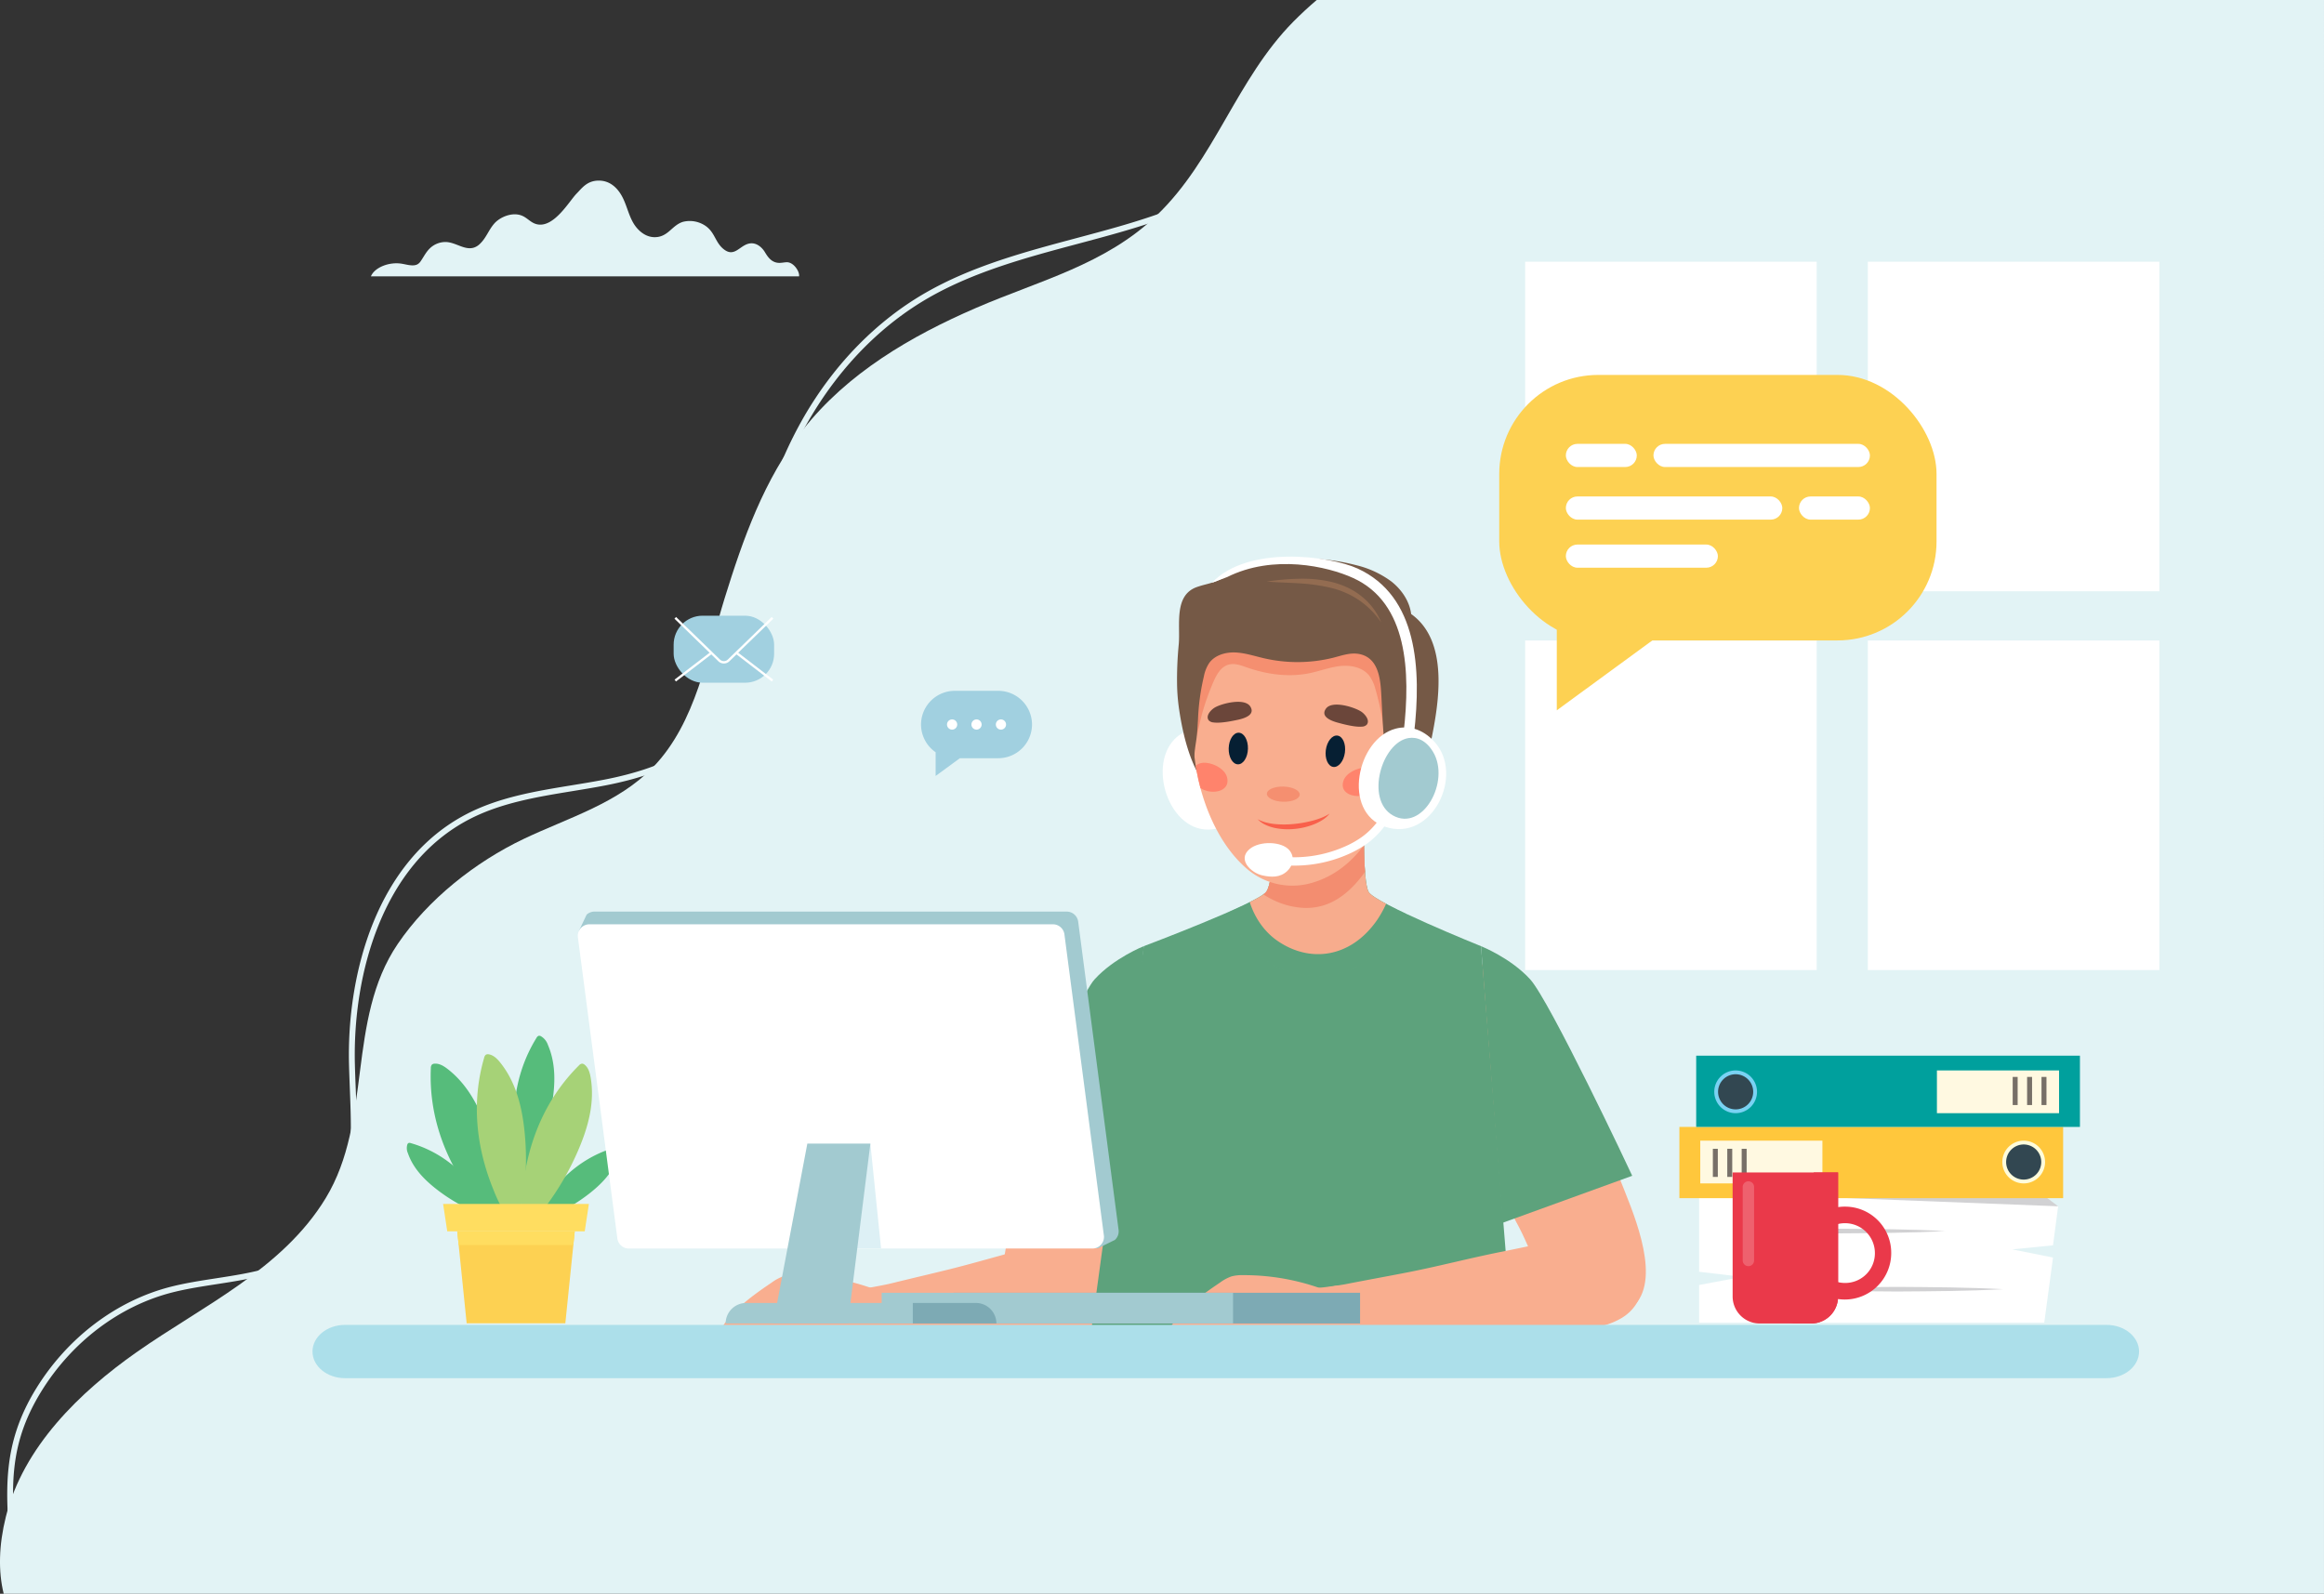<svg xmlns="http://www.w3.org/2000/svg" xmlns:xlink="http://www.w3.org/1999/xlink" width="962.261" height="660" viewBox="0 0 962.261 660"><rect x="0" y="0" width="962.261" height="660" fill="#333333" stroke="none"/><defs><style>.a{fill:#5da27c;}.b{fill:#f9ae8f;}.c{fill:#fdd152;}.d{fill:#e2f3f5;}.e{fill:#fff;}.f{fill:#d1d1d3;}.g{fill:#ffc73c;}.h{fill:#fff9e1;}.i{fill:#fffcdb;}.j{fill:#324751;}.k{fill:#777068;}.l{fill:#00a09d;}.m{fill:#79d2f3;}.n{clip-path:url(#a);}.o{opacity:0.5;}.ac,.o{mix-blend-mode:multiply;isolation:isolate;}.p{fill:#f7ac8d;}.q{fill:#f38d70;}.r{fill:#f68928;}.s{fill:#f58f70;}.t{fill:#755946;}.u{clip-path:url(#b);}.v{fill:#6b463a;}.w{fill:#061f33;}.x{fill:#ff836c;}.y{fill:#f9604b;}.z{fill:#936c51;}.aa{fill:#a2cad0;}.ab{clip-path:url(#c);}.ad{fill:#ffdd60;}.ae{fill:#56bc7b;}.af{fill:#a6d277;}.ag{fill:#acdfea;}.ah{fill:#7daab4;}.ai{fill:#ddf0f5;}.aj{fill:#ea394a;}.ak{opacity:0.2;}.al{fill:#a1d0e0;}</style><clipPath id="a"><path class="a" d="M5428.25,880.656s.784,22.478-2.614,27.182-50.724,22.532-50.724,22.532l-23.369,170.975,176.543-3.469-13.54-167.507s-44.216-17.827-46.568-22.532-1.83-27.182-1.83-27.182Z" transform="translate(-5351.544 -880.656)"/></clipPath><clipPath id="b"><path class="b" d="M5526.849,744.223a78.45,78.45,0,0,0-2.776-23.545c-8.689-29.392-44.816-37.614-67.284-17.327-25.055,22.623-17.294,78.628,7.849,98.934a28.844,28.844,0,0,0,24.415,5.531C5514.492,801.759,5526.252,771,5526.849,744.223Z" transform="translate(-5441.441 -692.169)"/></clipPath><clipPath id="c"><path class="c" d="M4860.205,1263.57h-40.856l-3.891-38.093H4864.1Z" transform="translate(-4815.458 -1225.477)"/></clipPath></defs><g transform="translate(-4426.398 -177.64)"><path class="d" d="M5388.659,177.64H4971.59q-4.964,4.219-9.628,8.914c-23.672,23.956-32.565,57.242-56.707,80.354-21.276,20.369-48.446,26.885-74.693,38.234-27,11.673-53.242,26.99-71.683,50.431-16.084,20.445-24.819,45.234-32.432,69.795-7.348,23.706-11.8,51.46-29.59,69.912-14.521,15.058-35.142,20.987-53.522,29.729-20.077,9.549-39.757,25.073-52.291,43.6-21.294,31.473-10.257,73.04-29.792,105.222-17.886,29.465-51.161,44.7-78.4,63.85-23.284,16.372-46.827,39.068-54.032,68.095-2.931,11.814-3.173,22.573-.891,31.866h960.729Z" transform="translate(0 0)"/><g transform="translate(4429.391 230.635)"><path class="d" d="M4433.846,875.614c-2.008-24.49-3.594-43.834,10.666-67.021,12.991-21.123,33.354-36.506,55.867-42.2,6.035-1.528,12.417-2.512,18.59-3.464,15.255-2.353,29.663-4.576,40.421-14.276,16.929-15.265,15.947-40.414,15-64.736-.123-3.153-.25-6.413-.33-9.544-.949-37.546,11.415-84.543,48.962-103.843,13.416-6.9,28.573-9.376,43.231-11.773,4.41-.722,8.971-1.468,13.4-2.322,24.274-4.682,40.364-13.3,49.191-26.341,8.6-12.706,9.738-28.814,10.84-44.391.247-3.487.5-7.093.838-10.59a171.04,171.04,0,0,1,22.031-69.165c12.716-21.88,30.08-39.566,50.213-51.146,19.321-11.112,41.258-16.974,62.474-22.641,5.839-1.56,11.878-3.173,17.754-4.869,23.771-6.857,53.428-17.685,71.931-40.747l1.9,1.523c-18.932,23.6-49.04,34.606-73.154,41.562-5.9,1.7-11.95,3.318-17.8,4.881-21.064,5.628-42.845,11.447-61.888,22.4-38.958,22.406-66.177,67.787-71.036,118.434-.333,3.467-.586,7.057-.832,10.53-1.126,15.9-2.29,32.335-11.253,45.583-9.207,13.6-25.805,22.556-50.744,27.367-4.462.86-9.039,1.609-13.467,2.333-14.472,2.367-29.437,4.816-42.511,11.537-36.546,18.785-48.574,64.809-47.642,101.617.079,3.115.206,6.366.329,9.511.926,23.722,1.975,50.609-15.8,66.638-11.3,10.187-26.744,12.57-41.681,14.874-6.116.944-12.441,1.919-18.364,3.418-21.9,5.544-41.729,20.531-54.391,41.12-13.843,22.508-12.363,40.561-10.313,65.547Z" transform="translate(-4432.55 -286.54)"/></g><g transform="translate(4579.981 252.429)"><path class="d" d="M4919.272,370.972c.323-1.956-2.266-5.9-5.091-5.838-1.124.025-2.223.317-3.343.262-2.989-.146-4.539-2.473-5.691-4.4s-3.445-4.124-6.359-3.635c-4.194.7-6.308,6.238-11.075,2.083-3.12-2.72-3.354-6.523-6.889-9.16a11.525,11.525,0,0,0-9.621-1.882c-4.243,1.305-5.822,5.513-10.341,6.245-5,.811-8.6-3-10.2-5.743-1.938-3.332-2.659-6.934-4.319-10.326-1.537-3.139-4.628-7.343-10.167-7.252-4.683.077-6.746,3.042-9.045,5.4-2.99,3.061-9.2,14.052-16.17,12.727-2.718-.517-4.074-2.675-6.526-3.641-3.941-1.553-8.964.582-11.339,3.268s-3.315,5.928-6,8.469a6.193,6.193,0,0,1-2.627,1.576c-3.748,1.026-7.236-2.129-11.25-2.364a9.35,9.35,0,0,0-6.931,2.727c-1.591,1.587-2.46,3.462-3.677,5.2a3.889,3.889,0,0,1-1.338,1.3c-1.76.944-4.237.148-6.393-.223-5.329-.917-11.381,1.529-12.884,5.206Z" transform="translate(-4741.996 -331.324)"/></g><g transform="translate(5057.89 286.023)"><g transform="translate(0 156.873)"><rect class="e" width="120.719" height="136.468"/></g><g transform="translate(141.887 156.873)"><rect class="e" width="120.719" height="136.468"/></g><g transform="translate(0 0)"><rect class="e" width="120.719" height="136.468"/></g><g transform="translate(141.887 0)"><rect class="e" width="120.719" height="136.468"/></g></g><g transform="translate(5047.163 332.904)"><g transform="translate(0 0)"><rect class="c" width="181.065" height="109.948" rx="41" transform="translate(181.065 109.948) rotate(180)"/></g><g transform="translate(23.832 88.364)"><path class="c" d="M5750.983,728.8V678.272l39.571,21.584Z" transform="translate(-5750.983 -678.272)"/></g><g transform="translate(27.579 50.332)"><rect class="e" width="89.633" height="9.593" rx="4.796"/></g><g transform="translate(124.107 50.332)"><rect class="e" width="29.378" height="9.593" rx="4.796"/></g><g transform="translate(63.852 28.548)"><rect class="e" width="89.633" height="9.593" rx="4.796" transform="translate(89.633 9.593) rotate(180)"/></g><g transform="translate(27.579 28.548)"><rect class="e" width="29.378" height="9.593" rx="4.796" transform="translate(29.378 9.593) rotate(180)"/></g><g transform="translate(27.579 70.247)"><rect class="e" width="62.953" height="9.593" rx="4.796"/></g></g><g transform="translate(4555.79 408.152)"><g transform="translate(565.97 206.669)"><g transform="translate(8.161 56.613)"><path class="e" d="M6014.979,1246.285H5872.07v-15.594l17.86-3.372-17.86-2.107v-32.874h115.02l33.638,5.755-2.122,16.161-16.858,1.685,16.858,3.371Z" transform="translate(-5872.07 -1192.339)"/><g transform="translate(13.947 15.057)"><path class="f" d="M5900.731,1224.238c7.326-.4,14.652-.582,21.979-.735s14.652-.143,21.978-.224c7.326.075,14.652.068,21.978.22l10.99.268c3.662.159,7.325.253,10.988.47-3.663.217-7.326.311-10.988.47l-10.99.268c-7.326.153-14.652.145-21.978.22-7.326-.08-14.652-.066-21.978-.224S5908.057,1224.633,5900.731,1224.238Z" transform="translate(-5900.731 -1223.279)"/></g><g transform="translate(38.024 39.133)"><path class="f" d="M5950.2,1273.711c7.326-.4,14.653-.582,21.979-.735s14.652-.144,21.979-.223c7.326.075,14.652.067,21.978.22l10.99.268c3.662.16,7.326.253,10.989.47-3.664.217-7.327.311-10.989.47l-10.99.268c-7.326.153-14.652.146-21.978.22-7.327-.08-14.653-.066-21.979-.224S5957.53,1274.107,5950.2,1273.711Z" transform="translate(-5950.204 -1272.753)"/></g><path class="f" d="M5872.07,1192.339h141.042l7.616,5.755Z" transform="translate(-5872.07 -1192.339)"/></g><g transform="translate(0 29.502)"><rect class="g" width="158.889" height="29.502"/><g transform="translate(8.64 5.69)"><rect class="h" width="50.575" height="17.701"/></g><g transform="translate(133.707 5.69)"><path class="i" d="M6147.756,1157.171a8.851,8.851,0,1,1-8.851-8.85A8.851,8.851,0,0,1,6147.756,1157.171Z" transform="translate(-6130.055 -1148.32)"/></g><g transform="translate(135.287 7.27)"><path class="j" d="M6147.843,1158.837a7.271,7.271,0,1,1-7.271-7.27A7.271,7.271,0,0,1,6147.843,1158.837Z" transform="translate(-6133.302 -1151.567)"/></g><g transform="translate(13.855 9.061)"><rect class="k" width="2.055" height="11.643"/></g><g transform="translate(19.822 9.061)"><rect class="k" width="2.055" height="11.643"/></g><g transform="translate(25.788 9.061)"><rect class="k" width="2.055" height="11.643"/></g></g><g transform="translate(6.954 0)"><g transform="translate(0)"><rect class="l" width="158.889" height="29.502" transform="translate(158.889 29.502) rotate(180)"/></g><g transform="translate(99.675 6.111)"><rect class="h" width="50.575" height="17.701"/></g><g transform="translate(7.481 6.111)"><path class="m" d="M5884.961,1097.413a8.85,8.85,0,1,1,8.851,8.85A8.851,8.851,0,0,1,5884.961,1097.413Z" transform="translate(-5884.961 -1088.562)"/></g><g transform="translate(9.061 7.691)"><path class="j" d="M5888.209,1099.079a7.27,7.27,0,1,1,7.27,7.27A7.271,7.271,0,0,1,5888.209,1099.079Z" transform="translate(-5888.209 -1091.809)"/></g><g transform="translate(142.979 8.798)"><rect class="k" width="2.055" height="11.643"/></g><g transform="translate(137.013 8.798)"><rect class="k" width="2.055" height="11.643"/></g><g transform="translate(131.047 8.798)"><rect class="k" width="2.055" height="11.643"/></g></g></g><g transform="translate(166.073)"><g transform="translate(49.045 281.203)"><path class="b" d="M5224.036,1232.183c-2.154.554-4.3,1.106-6.421,1.633-11.674,2.9-23.241,6.44-34.918,9.335-7.823,1.94-15.665,3.748-23.488,5.684-6.648,1.645-14.175,2.207-20.454,5.244a7.945,7.945,0,0,0-3.822,3.148c-3.812,7.632,11.561,14.674,16.7,15.826,5.8,1.3,11.821,1.144,17.765.979,23.456-.65,46.808-1.387,70.2-1.387a20.679,20.679,0,0,0,5.924-.469c5.8-1.608,9.084-7.776,10.5-13.627a45.114,45.114,0,0,0,1.154-13.748c-.367-5.229-2.023-10.921-6.493-13.659a16.256,16.256,0,0,0-8.018-1.961C5236.278,1228.973,5230.157,1230.608,5224.036,1232.183Z" transform="translate(-5134.332 -1229.165)"/></g><g transform="translate(288.94 157.619)"><path class="b" d="M5720.867,1126.213c-5.064,6.885-16.958,6.374-24.729,3.32-13.729-5.394-18.09-22.4-24.289-34.236-9.376-17.905-20.167-35.055-29.928-52.766-7.959-14.444-14.871-30.667-14.621-47.469.124-8.449,6.695-24.316,17.065-18.659,9.321,5.085,16.35,14.846,22.727,23.038,7.187,9.228,15.424,18.425,21.672,28.308q.625.986,1.22,1.982c8.578,14.334,17.26,29.445,23.47,45.254C5718.459,1087.726,5730.187,1113.543,5720.867,1126.213Z" transform="translate(-5627.293 -975.213)"/></g><g transform="translate(119.926 157.619)"><path class="b" d="M5283.479,1126.213c5.065,6.885,16.957,6.374,24.73,3.32,13.729-5.394,18.09-22.4,24.289-34.236,9.376-17.905,20.167-35.055,29.928-52.766,7.961-14.444,14.871-30.667,14.621-47.469-.124-8.449-6.7-24.316-17.065-18.659-9.322,5.085-16.349,14.846-22.728,23.038-7.187,9.228-15.424,18.425-21.672,28.308q-.624.986-1.22,1.982c-8.576,14.334-17.26,29.445-23.47,45.254C5285.886,1087.726,5274.16,1113.543,5283.479,1126.213Z" transform="translate(-5279.986 -975.213)"/></g><g transform="translate(154.749 111.604)"><path class="a" d="M5428.25,880.656s.784,22.478-2.614,27.182-50.724,22.532-50.724,22.532l-23.369,170.975,176.543-3.469-13.54-167.507s-44.216-17.827-46.568-22.532-1.83-27.182-1.83-27.182Z" transform="translate(-5351.544 -880.656)"/><g class="n"><g transform="translate(57.364 -21.61)"><g class="o"><path class="a" d="M5538,904.039l.051-.067c5.771-7.5,10.365-19.195,9.29-30.806-1.187-12.818-9.349-20.657-16.728-25.791-9.853-6.855-21.724-11.5-32.691-11.1-11.016.4-21.451,7.608-25.785,22.924a69.9,69.9,0,0,0-1.752,30.639,35.38,35.38,0,0,0,15.644,23.727C5502.708,924.127,5524.082,922.06,5538,904.039Z" transform="translate(-5469.421 -836.25)"/></g><g transform="translate(7.871 0.318)"><path class="p" d="M5540.347,897.075l.041-.059a43.984,43.984,0,0,0,7.416-27.346c-.948-11.377-7.464-18.336-13.354-22.893-7.866-6.085-17.343-10.205-26.1-9.855-8.8.352-17.126,6.754-20.586,20.348a68.777,68.777,0,0,0-1.4,27.2c1.636,9.943,6.833,17.079,12.489,21.062C5512.17,914.907,5529.235,913.073,5540.347,897.075Z" transform="translate(-5485.596 -836.902)"/></g></g><g transform="translate(43.87 -92.267)"><path class="q" d="M5469.247,693.824c-34.229,12.31-30.513,58.683-20.888,86.59,5.789,16.786,18.835,35.119,38.033,36.7,18.669,1.543,28.937-17.143,35.88-31.523a98.717,98.717,0,0,0,9.875-45.735c-.7-22.642-10.985-43.244-34.783-47.707-8.932-1.675-18.312-1.572-26.946,1.266Q5469.825,693.616,5469.247,693.824Z" transform="translate(-5441.693 -691.056)"/></g></g></g><g transform="translate(121.679 161.318)"><path class="a" d="M5283.589,1079.957c.784-1.83,27.983-74.53,36.086-83.417s20.351-13.726,20.351-13.726l-10.174,116.745Z" transform="translate(-5283.589 -982.814)"/></g><g transform="translate(317.752 161.318)"><path class="a" d="M5749.108,1077.906c-.784-1.829-34.153-72.479-42.256-81.366s-20.352-13.726-20.352-13.726l8.932,114.561Z" transform="translate(-5686.5 -982.814)"/></g><g transform="translate(289.049 269.853)"><path class="r" d="M5627.517,1205.841" transform="translate(-5627.517 -1205.841)"/></g><g transform="translate(235.212 282.112)"><path class="b" d="M5615.172,1235.31c-2.372.493-4.73.985-7.075,1.448-12.868,2.544-25.559,5.893-38.431,8.435-8.623,1.7-17.28,3.24-25.9,4.939-7.328,1.443-15.74,1.474-22.531,4.664-1.654.778-3.339,1.835-4.02,3.544-.95,2.385.369,5.05,1.65,7.3,1.632,2.87,3.546,5.977,6.671,6.967a12.975,12.975,0,0,0,3.545.436c12.186.366,24.5,1.238,36.7,1.252,14.429.084,28.858-.374,43.219-1.615,8.03-.694,16.027-1.819,24.074-2.674,8.257-.876,17.307-1.437,24.6-5.791,6.217-3.713,9.74-10.6,8.078-17.91-1.355-5.963-5.664-11.9-11.508-13.98a28.616,28.616,0,0,0-10.571-1.266C5634.159,1231.376,5624.573,1233.355,5615.172,1235.31Z" transform="translate(-5516.888 -1231.032)"/></g><g transform="translate(185.636 297.56)"><path class="b" d="M5489.9,1286.4c-4.322.892-7.7,4.688-12,5.959a14.768,14.768,0,0,1-9.306-.684c-2.712-1.017-5.472-1.561-8.255-2.453-2.17-.7-5.1-2.158-7.432-1.673-6.11,1.272-12.2,5.62-17.742,8.443a6.446,6.446,0,0,1-3.983,1.028c-1.373-.261-2.518-1.925-1.738-3.085-1.592,1.489-3.7,4.466-6.273,3.311a2.148,2.148,0,0,1-1.1-2.859,8.684,8.684,0,0,1-3.031,2.451,2.972,2.972,0,0,1-3.538-.825,3.512,3.512,0,0,1-.47-1.768,13.332,13.332,0,0,1,1.419-6.146c4.362-9.52,14.227-16.583,22.619-22.255a18.114,18.114,0,0,1,4.712-2.543,16.506,16.506,0,0,1,4.764-.527,94.971,94.971,0,0,1,30.688,4.958c2.136.719,4.484.107,6.613-.291a10.3,10.3,0,0,1,4.759-.138,8.2,8.2,0,0,1,4.106,3.322,15.412,15.412,0,0,1,3.173,9.58c-.175,2.553-.368,5.306-3.372,5.842-1.217.217-2.47.083-3.7.211C5490.5,1286.3,5490.2,1286.343,5489.9,1286.4Z" transform="translate(-5415.013 -1262.778)"/></g><g transform="translate(0 297.56)"><path class="b" d="M5108.436,1286.4c-4.323.892-7.7,4.688-12,5.959a14.769,14.769,0,0,1-9.306-.684c-2.712-1.017-5.471-1.561-8.255-2.453-2.17-.7-5.1-2.158-7.432-1.673-6.11,1.272-12.2,5.62-17.742,8.443a6.447,6.447,0,0,1-3.984,1.028c-1.373-.261-2.519-1.925-1.737-3.085-1.593,1.489-3.7,4.466-6.274,3.311a2.148,2.148,0,0,1-1.1-2.859,8.694,8.694,0,0,1-3.031,2.451,2.973,2.973,0,0,1-3.538-.825,3.513,3.513,0,0,1-.471-1.768,13.368,13.368,0,0,1,1.419-6.146c4.363-9.52,14.228-16.583,22.622-22.255a18.069,18.069,0,0,1,4.71-2.543,16.518,16.518,0,0,1,4.765-.527,94.97,94.97,0,0,1,30.688,4.958c2.135.719,4.485.107,6.613-.291a10.3,10.3,0,0,1,4.76-.138,8.207,8.207,0,0,1,4.1,3.322,15.415,15.415,0,0,1,3.173,9.58c-.174,2.553-.368,5.306-3.372,5.842-1.217.217-2.47.083-3.7.211C5109.036,1286.3,5108.734,1286.343,5108.436,1286.4Z" transform="translate(-5033.55 -1262.778)"/></g><g transform="translate(191.756 71.566)"><path class="s" d="M5441.151,799.914c-11-6.427-14.882,8.951-13.176,16.707a24.581,24.581,0,0,0,3.773,9.014,15.4,15.4,0,0,0,11.91,6.9.552.552,0,0,0,.405-.087.533.533,0,0,0,.135-.328c.661-4.236-1.8-8.478-1.238-12.728a9.156,9.156,0,0,1,2.786-5.426C5450.017,809.952,5445.407,802.4,5441.151,799.914Z" transform="translate(-5427.59 -798.381)"/></g><g transform="translate(185.944 71.124)"><path class="e" d="M5420.516,802.008c-11.632,11.967-1.082,41.207,17.467,36.975,19.931-4.547,16.933-35.607-1.09-40.707C5429.864,796.288,5424.26,798.156,5420.516,802.008Z" transform="translate(-5415.647 -797.472)"/></g><g transform="translate(191.875 0.801)"><path class="t" d="M5501.978,655.7a84.468,84.468,0,0,0-44.964.663c-3.762,1.063-8.737,4.262-12.356,5.742-3.284,1.343-5.17,1.478-8.493,2.619-9.758,3.35-6.9,15.782-7.6,23.715a151.261,151.261,0,0,0-.7,16.832,81.634,81.634,0,0,0,.84,10.124c3.29,22.039,10.555,39.61,31.918,46.9,13.883,4.738,29.063,2.633,43.07-1.671,15.94-4.9,25.681-14.483,29.324-32.066,3.325-16.051,7.493-41.441-8.228-52.622-.687-5.355-3.969-10.148-8.211-13.489A39.977,39.977,0,0,0,5501.978,655.7Z" transform="translate(-5427.835 -652.967)"/></g><g transform="translate(198.497 19.878)"><path class="b" d="M5526.849,744.223a78.45,78.45,0,0,0-2.776-23.545c-8.689-29.392-44.816-37.614-67.284-17.327-25.055,22.623-17.294,78.628,7.849,98.934a28.844,28.844,0,0,0,24.415,5.531C5514.492,801.759,5526.252,771,5526.849,744.223Z" transform="translate(-5441.441 -692.169)"/><g class="u"><g transform="translate(0.507 -0.205)"><path class="s" d="M5527.625,759.314a2.4,2.4,0,0,0,1-1.1c1-1.751,2.191-4.089,2.274-6.144.075-1.811.046-3.69.087-5.523a82.633,82.633,0,0,0-2.922-24.789,41.6,41.6,0,0,0-17.415-23.383,43.564,43.564,0,0,0-27.3-6.438,42.263,42.263,0,0,0-19.939,7.1c-4.861,3.354-9.074,7.646-13.949,11.041-3.121,2.174-5.983,4.233-6.134,8.278-.194,5.277-.443,10.552-.514,15.832-.034,2.6.313,5.378.041,7.956a54.339,54.339,0,0,0-.376,6.483c.189.023.308-.192.371-.371,1.37-3.88,1.963-7.985,3.122-11.954a106.065,106.065,0,0,1,4.415-12.265c1.313-3.043,3.124-6.338,6.314-7.233,2.532-.711,5.184.318,7.667,1.186,8.353,2.918,17.456,4.133,26.113,2.307,4.23-.892,8.322-2.5,12.625-2.929s9.092.564,11.8,3.936a15.829,15.829,0,0,1,2.507,5.283,110.783,110.783,0,0,1,3.426,16.132c.794,5.107.855,10.332,3.533,14.9a4.532,4.532,0,0,0,.917,1.2A2.662,2.662,0,0,0,5527.625,759.314Z" transform="translate(-5442.482 -691.747)"/></g><g transform="translate(-0.285 40.249)"><g transform="translate(54.665 1.155)"><path class="v" d="M5568.772,786.368a2.858,2.858,0,0,0,1.971-.783c1.484-1.814-.75-4.4-2.213-5.389-2.777-1.873-12.166-4.866-14.705-1.232-2.367,3.389,2.44,5.086,4.948,5.767C5560.479,785.193,5565.72,786.665,5568.772,786.368Z" transform="translate(-5553.188 -777.251)"/></g><g transform="translate(6.359)"><path class="v" d="M5456.263,783.41a2.86,2.86,0,0,1-1.924-.893c-1.38-1.894,1-4.352,2.513-5.256,2.879-1.713,12.422-4.172,14.752-.4,2.171,3.517-2.723,4.94-5.266,5.478C5464.609,782.706,5459.292,783.88,5456.263,783.41Z" transform="translate(-5453.923 -774.878)"/></g><g transform="translate(55.19 13.962)"><path class="w" d="M5562.262,810.608c-.479,3.585-2.635,6.255-4.818,5.964s-3.562-3.434-3.083-7.019,2.635-6.255,4.817-5.963S5562.74,807.024,5562.262,810.608Z" transform="translate(-5554.266 -803.568)"/></g><g transform="translate(15.064 12.792)"><path class="w" d="M5479.783,807.824c-.1,3.615-1.969,6.5-4.169,6.433s-3.9-3.043-3.8-6.659,1.97-6.5,4.169-6.433S5479.885,804.208,5479.783,807.824Z" transform="translate(-5471.81 -801.164)"/></g><g transform="translate(30.788 34.907)"><ellipse class="s" cx="3.144" cy="6.809" rx="3.144" ry="6.809" transform="translate(0 6.285) rotate(-88.381)"/></g><g transform="translate(62.273 27.173)"><path class="x" d="M5577.259,842.365c3.858-.746,6.459-3.473,6.7-6.8.211-2.933-2.189-5-5.6-4.844-3.706.173-8.137,2.279-9.231,5.532C5567.506,841.075,5572.6,843.266,5577.259,842.365Z" transform="translate(-5568.822 -830.714)"/></g><g transform="translate(0 25.214)"><path class="x" d="M5446.97,838.4c-3.709-.945-6.076-3.8-6.113-7.135-.032-2.938,2.426-4.878,5.73-4.541,3.595.366,7.779,2.7,8.651,6C5456.53,837.624,5451.446,839.545,5446.97,838.4Z" transform="translate(-5440.856 -826.689)"/></g><g transform="translate(27.059 46.303)"><path class="y" d="M5496.459,872.348a15.953,15.953,0,0,0,3.642,1.385,24.587,24.587,0,0,0,3.777.632,40.613,40.613,0,0,0,7.656-.065,48.685,48.685,0,0,0,7.568-1.335,32.829,32.829,0,0,0,3.671-1.184,19.608,19.608,0,0,0,3.494-1.756,11.668,11.668,0,0,1-2.191,2.085c-.267.211-.555.386-.837.577a20.934,20.934,0,0,1-3.626,1.826,29.569,29.569,0,0,1-7.88,1.85,26.85,26.85,0,0,1-8.1-.393,17.673,17.673,0,0,1-3.875-1.285A10.777,10.777,0,0,1,5496.459,872.348Z" transform="translate(-5496.459 -870.025)"/></g></g></g></g><g transform="translate(273.685 73.959)"><path class="b" d="M5602.775,804.564c11.349-5.8,14.353,9.777,12.212,17.424a24.588,24.588,0,0,1-4.275,8.786,15.4,15.4,0,0,1-12.28,6.213.554.554,0,0,1-.4-.109.527.527,0,0,1-.115-.335c-.421-4.267,2.086-7.88,1.765-12.155-.156-2.067-.816-5.544-2.244-7.047C5593.4,813.095,5598.388,806.8,5602.775,804.564Z" transform="translate(-5595.947 -803.3)"/></g><g transform="translate(195.767 13.771)"><path class="t" d="M5518.771,688.818c-7.344-3.894-16.6-5.293-24.079-6.708-9.659-1.828-19.809-3.714-29.564-1.464a38.045,38.045,0,0,0-21.565,14.233c-5.342,7.121-7.229,14.543-7.492,23.288-.318,10.593-.974,21.878,3.25,31.755-.6-1.4.537-7.313.72-8.957.4-3.552.431-5.145.6-7.733a92.82,92.82,0,0,1,2.43-17.781,15.166,15.166,0,0,1,2.208-5.554c2.326-3.216,6.6-4.488,10.569-4.371s7.791,1.391,11.654,2.3a61.509,61.509,0,0,0,29.021-.083c3.777-.951,7.548-2.431,11.5-1.428,7.935,2.018,8.242,11.588,8.588,18.187.251,4.819.458,9.641.824,14.453.182,2.405.4,4.808.672,7.2a64.225,64.225,0,0,1,1.027,7.211s8.366-17.327,9.22-21.072C5531.677,717.686,5534.467,697.14,5518.771,688.818Z" transform="translate(-5435.832 -679.618)"/></g><g transform="translate(229.023 9.154)"><path class="z" d="M5504.171,671.318a102.482,102.482,0,0,1,13.379-1.177,52.985,52.985,0,0,1,13.509,1.337,34.024,34.024,0,0,1,6.5,2.277,28.262,28.262,0,0,1,5.854,3.642,26.584,26.584,0,0,1,8.128,10.766,35.809,35.809,0,0,0-9.257-9.24,36.372,36.372,0,0,0-11.8-5.083,76.218,76.218,0,0,0-12.973-1.808C5513.1,671.751,5508.641,671.664,5504.171,671.318Z" transform="translate(-5504.171 -670.131)"/></g><g transform="translate(231.892 106.919)"><path class="e" d="M5518.53,892.072a58.04,58.04,0,0,1-8.463-.625l.506-3.435a52.179,52.179,0,0,0,29.642-4.14,38.28,38.28,0,0,0,6.414-3.685,30.282,30.282,0,0,0,8.307-9.158l3,1.753A33.8,33.8,0,0,1,5548.665,883a41.683,41.683,0,0,1-6.991,4.023A54.939,54.939,0,0,1,5518.53,892.072Z" transform="translate(-5510.066 -871.029)"/></g><g transform="translate(219.89 118.634)"><path class="e" d="M5487.368,897.634c4.187-3.593,13.5-3.286,16.569.445,2.276,2.765,1.581,6.275-.924,8.613-2.964,2.766-6.629,2.605-10.326,1.771C5488.057,907.419,5482.32,901.964,5487.368,897.634Z" transform="translate(-5485.403 -895.102)"/></g><g transform="translate(267.15 70.741)"><path class="e" d="M5597.835,797.167c-16.165,4.145-22.412,34.6-4.378,40.658,19.377,6.514,33.017-21.551,20.3-35.3C5608.8,797.162,5603.038,795.833,5597.835,797.167Z" transform="translate(-5582.518 -796.685)"/></g><g transform="translate(275.299 75.018)"><path class="aa" d="M5611.729,805.587c-11.158,1.793-18.032,25.5-6.532,32.023,12.356,7.011,23.953-14.1,16.684-26.259C5619.046,806.61,5615.321,805.01,5611.729,805.587Z" transform="translate(-5599.263 -805.475)"/></g><g transform="translate(206.342)"><path class="e" d="M5541.239,724.673l-4.311-.5c2.924-25.273,1.678-53.671-20.864-63.985-10.676-4.884-33.068-9.946-52.208-.4-3.163,1.164-6.292,2.368-6.292,2.368,14.846-15.712,48.783-11.182,60.306-5.91C5542.783,667.642,5544.329,697.971,5541.239,724.673Z" transform="translate(-5457.564 -651.321)"/></g></g><g transform="translate(39.028 198.416)"><g transform="translate(20.912 80.993)"><path class="c" d="M4860.205,1263.57h-40.856l-3.891-38.093H4864.1Z" transform="translate(-4815.458 -1225.477)"/><g class="ab"><g class="ac" transform="translate(-5.502 -5.666)"><rect class="ad" width="59.643" height="11.333"/></g></g></g><g transform="translate(9.893 11.545)"><path class="ae" d="M4819.981,1123.094q.854,3.774,1.449,7.6.817,5.249,1.142,10.56c.129,2.115.986,7.733-2.912,5.769-4.538-2.286-7.659-6.587-10.6-10.729-10.822-15.241-17.035-32.764-16.164-51.683a2.081,2.081,0,0,1,.43-1.418,1.72,1.72,0,0,1,1.108-.409c1.96-.146,3.785.957,5.342,2.157,8.367,6.448,13.18,15.857,16.6,25.617A113.56,113.56,0,0,1,4819.981,1123.094Z" transform="translate(-4792.814 -1082.77)"/></g><g transform="translate(44.356)"><path class="ae" d="M4877,1097.677q-.879,3-1.961,5.927-1.484,4.022-3.339,7.895c-.739,1.542-2.339,5.839-4.317,2.925-2.3-3.393-2.816-7.651-3.265-11.726-1.65-14.994.845-29.788,8.883-42.787a1.684,1.684,0,0,1,.861-.831,1.385,1.385,0,0,1,.941.146,6.6,6.6,0,0,1,2.921,3.618c3.37,7.829,3.071,16.353,1.655,24.579A91.86,91.86,0,0,1,4877,1097.677Z" transform="translate(-4863.632 -1059.046)"/></g><g transform="translate(54.4 46.207)"><path class="ae" d="M4898.594,1177.887q-2.074,1.26-4.228,2.379-2.958,1.535-6.049,2.788c-1.231.5-4.4,2.13-4.011-.579.453-3.154,2.386-5.868,4.261-8.444,6.9-9.477,16.072-16.67,27.492-19.93a1.306,1.306,0,0,1,.929-.027,1.075,1.075,0,0,1,.464.576,5.119,5.119,0,0,1-.215,3.607c-2.161,6.262-6.793,11-11.911,14.986A71.172,71.172,0,0,1,4898.594,1177.887Z" transform="translate(-4884.273 -1153.997)"/></g><g transform="translate(0 44.353)"><path class="ae" d="M4791.594,1174.078q2.072,1.261,4.227,2.379,2.958,1.535,6.05,2.788c1.231.5,4.4,2.131,4.01-.579-.452-3.154-2.385-5.868-4.26-8.444-6.9-9.476-16.073-16.669-27.493-19.93a1.3,1.3,0,0,0-.929-.027,1.076,1.076,0,0,0-.465.577,5.125,5.125,0,0,0,.215,3.606c2.161,6.262,6.793,11,11.911,14.986A71.276,71.276,0,0,0,4791.594,1174.078Z" transform="translate(-4772.486 -1150.187)"/></g><g transform="translate(47.635 11.545)"><path class="af" d="M4887.972,1130.2q-1.92,3.359-4.067,6.58-2.946,4.423-6.3,8.556c-1.335,1.646-4.5,6.365-6.045,2.283-1.8-4.752-1.193-10.031-.562-15.073,2.324-18.548,9.587-35.662,23.015-49.017a2.087,2.087,0,0,1,1.276-.755,1.716,1.716,0,0,1,1.093.447c1.542,1.218,2.142,3.264,2.479,5.2,1.811,10.407-1,20.594-5.074,30.1A113.7,113.7,0,0,1,4887.972,1130.2Z" transform="translate(-4870.371 -1082.769)"/></g><g transform="translate(29.025 7.654)"><path class="af" d="M4852.452,1119.994q-.055,3.869-.374,7.727-.437,5.295-1.367,10.534c-.371,2.086-.856,7.748-4.185,4.924-3.875-3.286-5.9-8.2-7.787-12.917-6.946-17.354-8.875-35.845-3.59-54.032a2.085,2.085,0,0,1,.752-1.278,1.719,1.719,0,0,1,1.171-.138c1.939.319,3.456,1.819,4.688,3.35,6.621,8.231,9.092,18.506,10.131,28.8A113.321,113.321,0,0,1,4852.452,1119.994Z" transform="translate(-4832.128 -1074.774)"/></g><g transform="translate(15.05 69.66)"><path class="ad" d="M4862.056,1213.522h-56.925l-1.719-11.333h60.362Z" transform="translate(-4803.412 -1202.19)"/></g></g><g transform="translate(0 318.15)"><path class="ag" d="M5436.495,1325.967H4707.11c-7.43,0-13.453-4.94-13.453-11.033h0c0-6.094,6.023-11.033,13.453-11.033h729.385c7.431,0,13.454,4.94,13.454,11.033h0C5449.949,1321.027,5443.925,1325.967,5436.495,1325.967Z" transform="translate(-4693.657 -1303.9)"/></g><g transform="translate(109.849 147.001)"><g transform="translate(155.585 157.854)"><rect class="ah" width="168.315" height="12.717"/></g><g transform="translate(125.81 157.854)"><rect class="aa" width="145.495" height="12.717"/></g><g transform="translate(0.473)"><path class="aa" d="M4941.137,1087.658l192.681,5.174,7.106-3.49a4.793,4.793,0,0,0,1.5-4.145L5125.7,957.565a4.794,4.794,0,0,0-4.753-4.171h-195.53a4.8,4.8,0,0,0-3.252,1.272l-3.178,6.707Z" transform="translate(-4918.988 -953.394)"/></g><g transform="translate(0 5.261)"><path class="e" d="M4939.146,1098.468h191.942a4.793,4.793,0,0,0,4.752-5.416l-16.336-124.677a4.794,4.794,0,0,0-4.752-4.171H4922.81a4.794,4.794,0,0,0-4.753,5.416l16.336,124.677A4.793,4.793,0,0,0,4939.146,1098.468Z" transform="translate(-4918.016 -964.204)"/></g><g transform="translate(61.211 162.069)"><path class="aa" d="M0,0H88.426a0,0,0,0,1,0,0V0a8.5,8.5,0,0,1-8.5,8.5H0a0,0,0,0,1,0,0V0A0,0,0,0,1,0,0Z" transform="translate(88.426 8.502) rotate(180)"/></g><g transform="translate(138.713 162.069)"><path class="ah" d="M0,0H34.615a0,0,0,0,1,0,0V8.5a0,0,0,0,1,0,0H8.5A8.5,8.5,0,0,1,0,0V0A0,0,0,0,1,0,0Z" transform="translate(34.615 8.502) rotate(180)"/></g><g transform="translate(103.459 96.069)"><path class="ai" d="M5148.293,1150.807l4.424,43.368h-22.1Z" transform="translate(-5130.614 -1150.807)"/></g><g transform="translate(80.92 96.069)"><path class="aa" d="M5084.3,1225.309h30.9l9.321-74.5h-26.1Z" transform="translate(-5084.299 -1150.807)"/></g></g><g transform="translate(588.012 255.038)"><path class="aj" d="M5933.058,1237.933h-21.272a11.194,11.194,0,0,1-11.193-11.193V1175.4h43.658v51.341A11.193,11.193,0,0,1,5933.058,1237.933Z" transform="translate(-5900.593 -1175.399)"/><g transform="translate(27.75 14.144)"><path class="aj" d="M5976.573,1204.463a19.236,19.236,0,1,0,18.957,19.234A19.1,19.1,0,0,0,5976.573,1204.463Zm0,31.609a12.376,12.376,0,1,1,12.2-12.375A12.286,12.286,0,0,1,5976.573,1236.072Z" transform="translate(-5957.618 -1204.463)"/></g><g class="ak" transform="translate(4.168 3.645)"><path class="e" d="M5911.518,1218.042h0a2.367,2.367,0,0,1-2.36-2.36v-30.433a2.367,2.367,0,0,1,2.36-2.36h0a2.367,2.367,0,0,1,2.36,2.36v30.433A2.367,2.367,0,0,1,5911.518,1218.042Z" transform="translate(-5909.158 -1182.889)"/></g><g class="ac" transform="translate(22.519)"><path class="aj" d="M5957.924,1175.4v51.478a11.056,11.056,0,0,1-11.057,11.056h10.083a11.056,11.056,0,0,0,11.056-11.056V1175.4Z" transform="translate(-5946.867 -1175.399)"/></g></g></g><g transform="translate(4705.323 432.613)"><g transform="translate(102.432 31.113)"><path class="al" d="M5318.315,600.627h-18.051a13.994,13.994,0,0,0-13.953,13.953h0a13.963,13.963,0,0,0,6.048,11.479v9.821l10.044-7.346h15.911a13.994,13.994,0,0,0,13.953-13.953h0A13.994,13.994,0,0,0,5318.315,600.627Z" transform="translate(-5286.312 -600.627)"/><g transform="translate(10.751 11.836)"><circle class="e" cx="2.117" cy="2.117" r="2.117"/></g><g transform="translate(20.861 11.836)"><circle class="e" cx="2.117" cy="2.117" r="2.117"/></g><g transform="translate(30.972 11.836)"><circle class="e" cx="2.117" cy="2.117" r="2.117"/></g></g><g transform="translate(0 0)"><rect class="al" width="41.604" height="27.759" rx="12"/><g transform="translate(0.333 0.542)"><path class="e" d="M5096.978,557.056a3.233,3.233,0,0,1-2.255-.889L5076.509,538.5l.677-.7,18.215,17.663a2.311,2.311,0,0,0,3.153,0l18.215-17.663.678.7-18.215,17.662A3.229,3.229,0,0,1,5096.978,557.056Z" transform="translate(-5076.509 -537.806)"/></g><g transform="translate(0.376 14.996)"><rect class="e" width="18.846" height="0.973" transform="matrix(0.793, -0.609, 0.609, 0.793, 0, 11.484)"/></g><g transform="translate(25.69 14.998)"><rect class="e" width="0.973" height="18.846" transform="translate(0 0.772) rotate(-52.471)"/></g></g></g></g></svg>